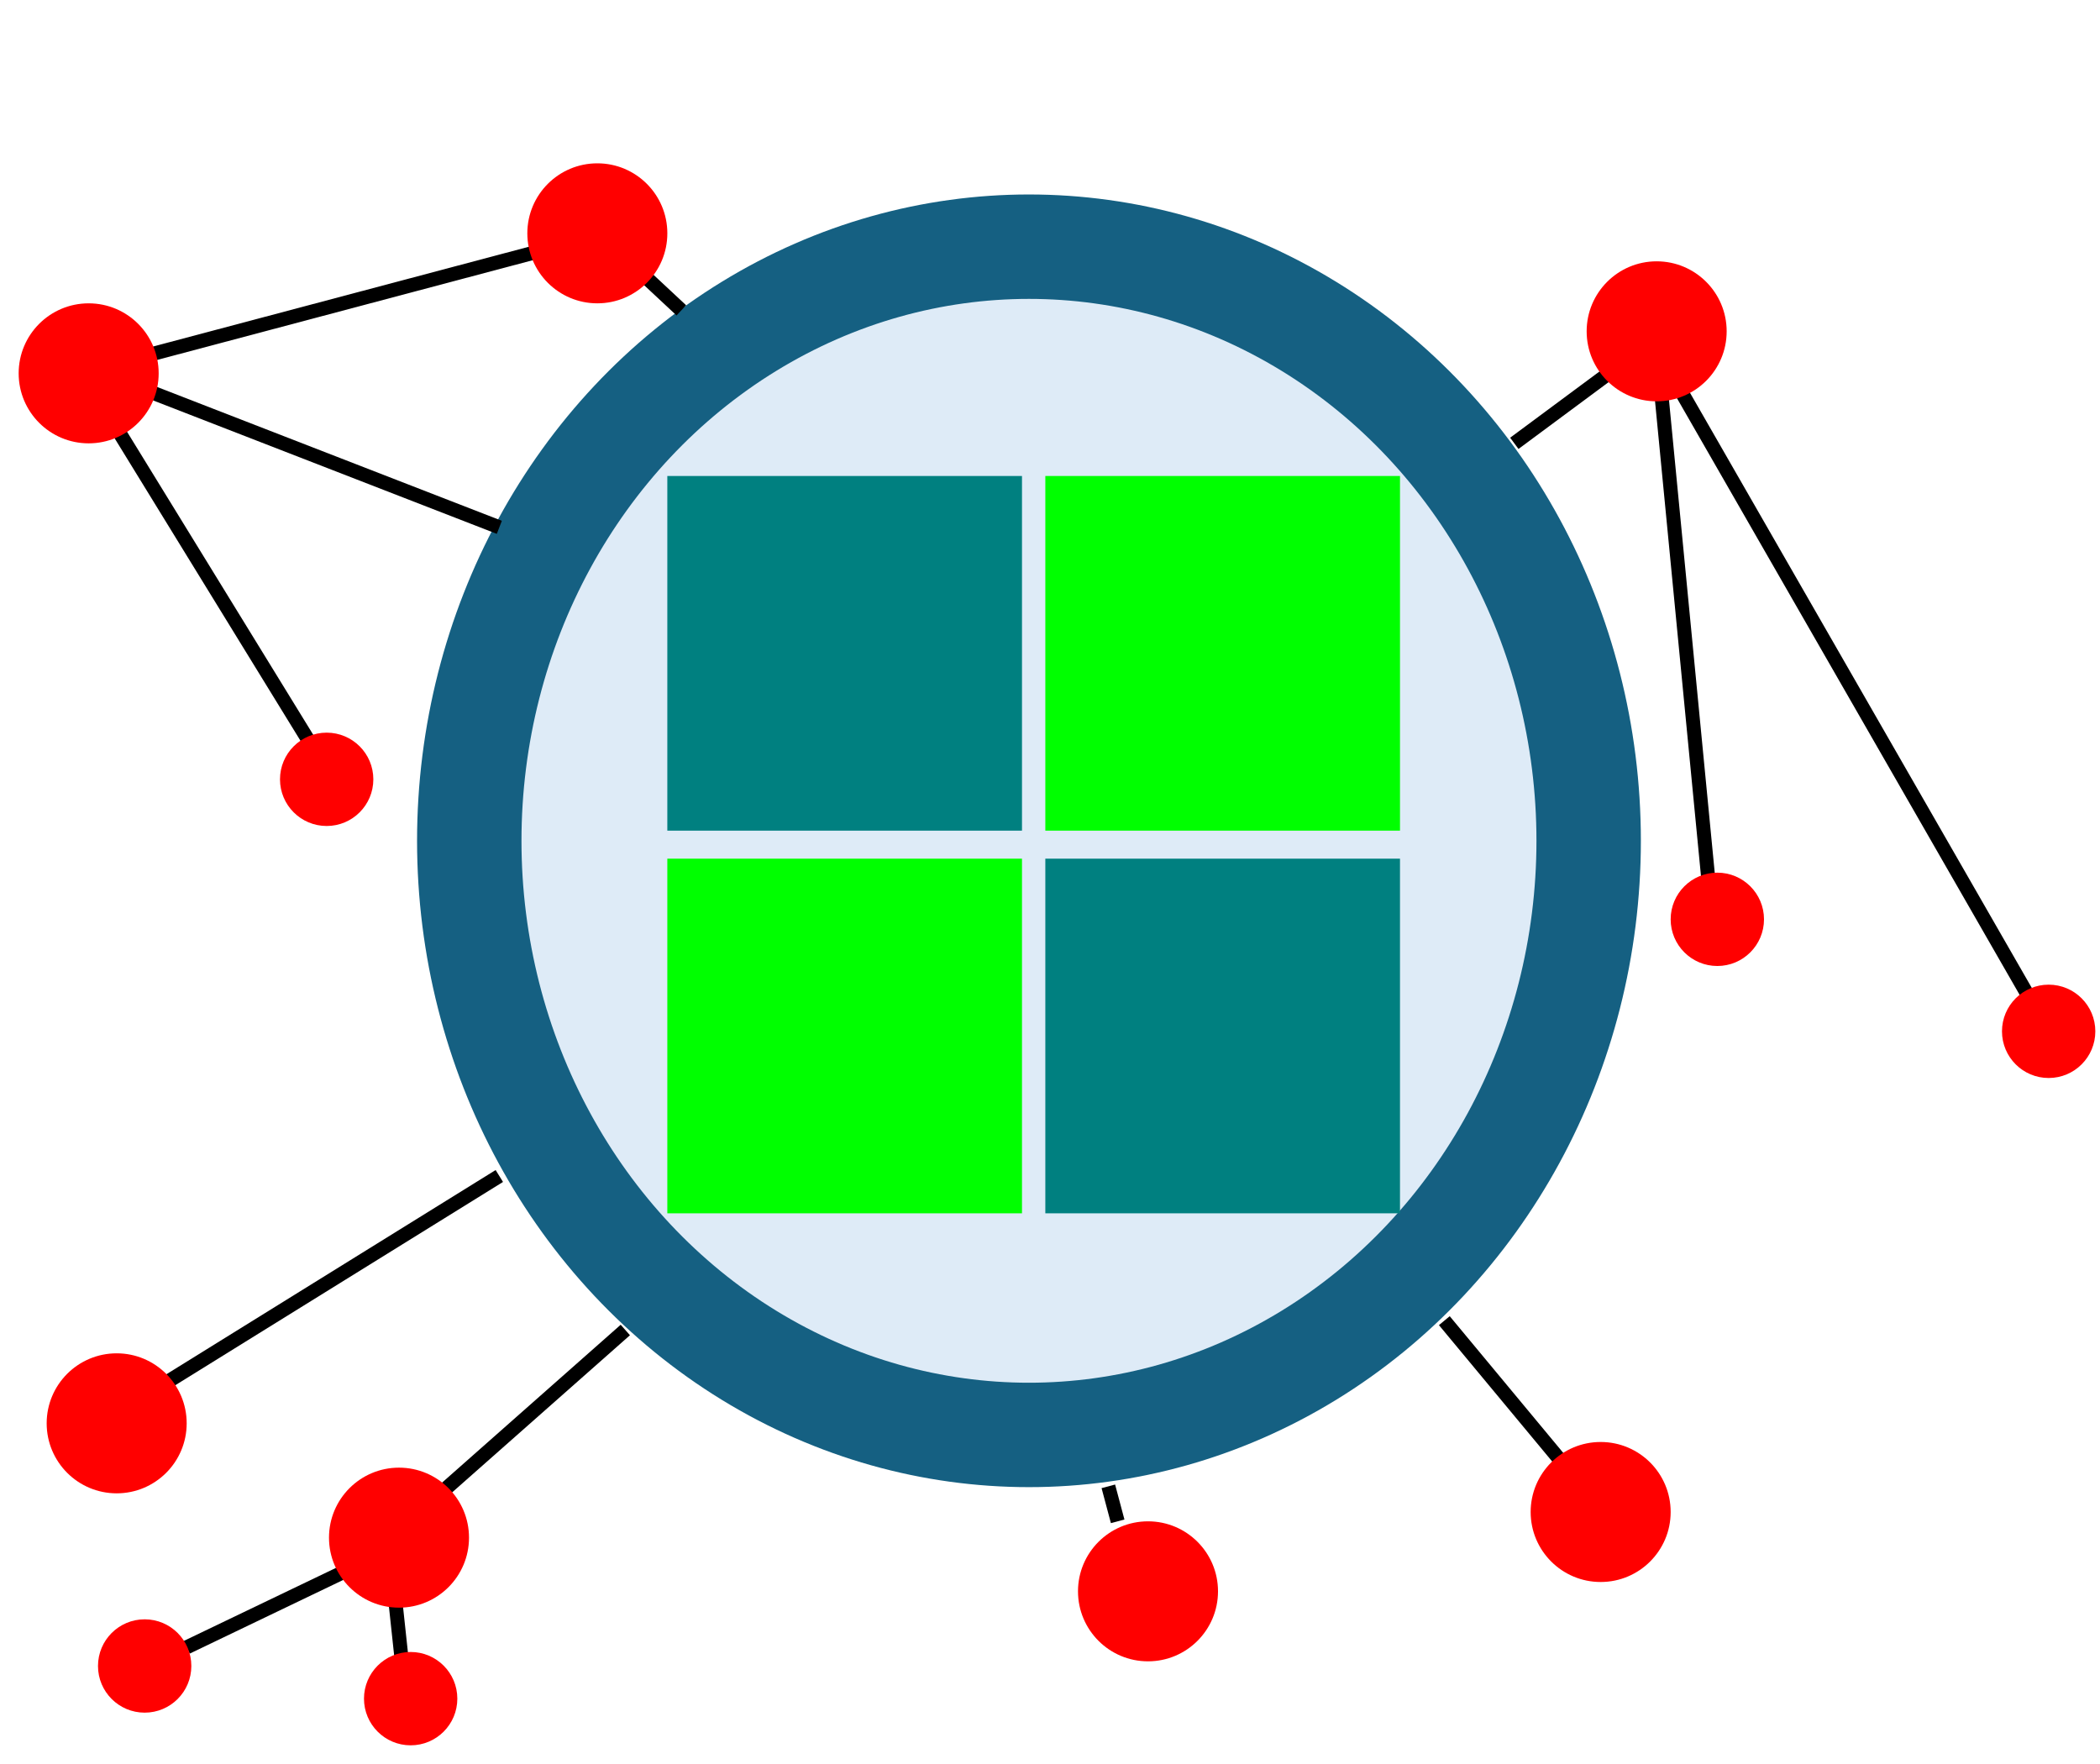 <?xml version="1.0" encoding="UTF-8" standalone="no"?>
<!-- Created with Inkscape (http://www.inkscape.org/) -->

<svg
   width="450"
   height="378"
   viewBox="0 0 119.063 100.013"
   version="1.1"
   id="svg1"
   xmlns="http://www.w3.org/2000/svg"
   xmlns:svg="http://www.w3.org/2000/svg">
  <defs
     id="defs1">
    <linearGradient
       id="swatch1">
      <stop
         style="stop-color:#156082;stop-opacity:1;"
         offset="0"
         id="stop1" />
    </linearGradient>
  </defs>
  <g
     id="layer1">
    <ellipse
       style="fill:#deebf7;fill-opacity:1;stroke:#156082;stroke-width:5.92;stroke-dasharray:none;stroke-opacity:1"
       id="path1"
       cx="58.339"
       cy="47.671"
       rx="31.733"
       ry="33.685" />
    <rect
       style="fill:#008080;fill-opacity:1;stroke:none;stroke-width:5.808;stroke-dasharray:none;stroke-opacity:1"
       id="rect3"
       width="20.108"
       height="20.108"
       x="37.835"
       y="26.987" />
    <rect
       style="fill:#00ff00;fill-opacity:1;stroke:none;stroke-width:5.808;stroke-dasharray:none;stroke-opacity:1"
       id="rect3-4"
       width="20.108"
       height="20.108"
       x="59.267"
       y="26.987" />
    <rect
       style="fill:#008080;fill-opacity:1;stroke:none;stroke-width:5.808;stroke-dasharray:none;stroke-opacity:1"
       id="rect3-4-9"
       width="20.108"
       height="20.108"
       x="59.267"
       y="48.683" />
    <rect
       style="fill:#00ff00;fill-opacity:1;stroke:none;stroke-width:5.808;stroke-dasharray:none;stroke-opacity:1"
       id="rect3-9"
       width="20.108"
       height="20.108"
       x="37.835"
       y="48.683" />
    <path
       style="fill:#000000;stroke:#000000;stroke-width:0.794;stroke-dasharray:none"
       d="m 34.66,13.891 3.969,3.704"
       id="path6" />
    <path
       style="fill:#000000;stroke:#000000;stroke-width:0.794;stroke-dasharray:none"
       d="m 93.53,19.447 -7.673,5.689"
       id="path8" />
    <path
       style="fill:#000000;stroke:#000000;stroke-width:0.794;stroke-dasharray:none"
       d="m 81.889,74.877 6.482,7.805"
       id="path11" />
    <path
       style="fill:#000000;stroke:#000000;stroke-width:0.794;stroke-dasharray:none"
       d="m 62.839,84.27 0.529,1.984"
       id="path12" />
    <path
       style="fill:#000000;stroke:#000000;stroke-width:0.794;stroke-dasharray:none"
       d="M 35.454,75.406 24.077,85.46"
       id="path14" />
    <path
       style="fill:#000000;stroke:#000000;stroke-width:0.794;stroke-dasharray:none"
       d="m 22.357,90.223 0.397,3.704"
       id="path16" />
    <path
       style="fill:#000000;stroke:#000000;stroke-width:0.794;stroke-dasharray:none"
       d="m 20.505,88.635 -9.922,4.762"
       id="path17" />
    <path
       style="fill:#000000;stroke:#000000;stroke-width:0.794;stroke-dasharray:none"
       d="M 93.662,19.315 116.152,58.473"
       id="path20" />
    <path
       style="fill:#000000;stroke:#000000;stroke-width:0.794;stroke-dasharray:none"
       d="m 93.927,19.579 3.175,32.808"
       id="path21" />
    <path
       style="fill:#000000;stroke:#000000;stroke-width:0.794;stroke-dasharray:none"
       d="M 7.408,79.64 28.31,66.675"
       id="path22" />
    <path
       style="fill:#000000;stroke:#000000;stroke-width:0.794;stroke-dasharray:none"
       d="M 4.498,21.167 34.396,13.229 v 0"
       id="path23" />
    <path
       style="fill:#000000;stroke:#000000;stroke-width:0.794;stroke-dasharray:none"
       d="M 18.521,43.656 5.027,21.696"
       id="path24" />
    <path
       style="fill:#000000;stroke:#000000;stroke-width:0.794;stroke-dasharray:none"
       d="M 28.31,29.898 5.821,21.167 v 0"
       id="path25" />
    <circle
       style="fill:#ff0000;stroke-width:0.37"
       id="path3"
       cx="22.622"
       cy="87.18"
       r="3.969" />
    <circle
       style="fill:#ff0000;stroke-width:0.37"
       id="path3-8"
       cx="33.867"
       cy="13.229"
       r="3.969" />
    <circle
       style="fill:#ff0000;stroke-width:0.37"
       id="path3-8-6"
       cx="5.027"
       cy="21.167"
       r="3.969" />
    <circle
       style="fill:#ff0000;stroke-width:0.246"
       id="path3-8-4"
       cx="18.521"
       cy="44.185"
       r="2.646" />
    <circle
       style="fill:#ff0000;stroke-width:0.37"
       id="path3-8-0"
       cx="6.615"
       cy="80.698"
       r="3.969" />
    <circle
       style="fill:#ff0000;stroke-width:0.246"
       id="path3-8-69"
       cx="8.202"
       cy="94.456"
       r="2.646" />
    <circle
       style="fill:#ff0000;stroke-width:0.246"
       id="path3-8-06"
       cx="23.283"
       cy="96.308"
       r="2.646" />
    <circle
       style="fill:#ff0000;stroke-width:0.37"
       id="path3-8-2"
       cx="65.088"
       cy="90.223"
       r="3.969" />
    <circle
       style="fill:#ff0000;stroke-width:0.37"
       id="path3-8-62"
       cx="90.752"
       cy="85.725"
       r="3.969" />
    <circle
       style="fill:#ff0000;stroke-width:0.246"
       id="path3-8-45"
       cx="97.367"
       cy="52.123"
       r="2.646" />
    <circle
       style="fill:#ff0000;stroke-width:0.246"
       id="path3-8-40"
       cx="116.152"
       cy="58.473"
       r="2.646" />
    <circle
       style="fill:#ff0000;stroke-width:0.37"
       id="path3-8-41"
       cx="93.927"
       cy="18.785"
       r="3.969" />
  </g>
</svg>
